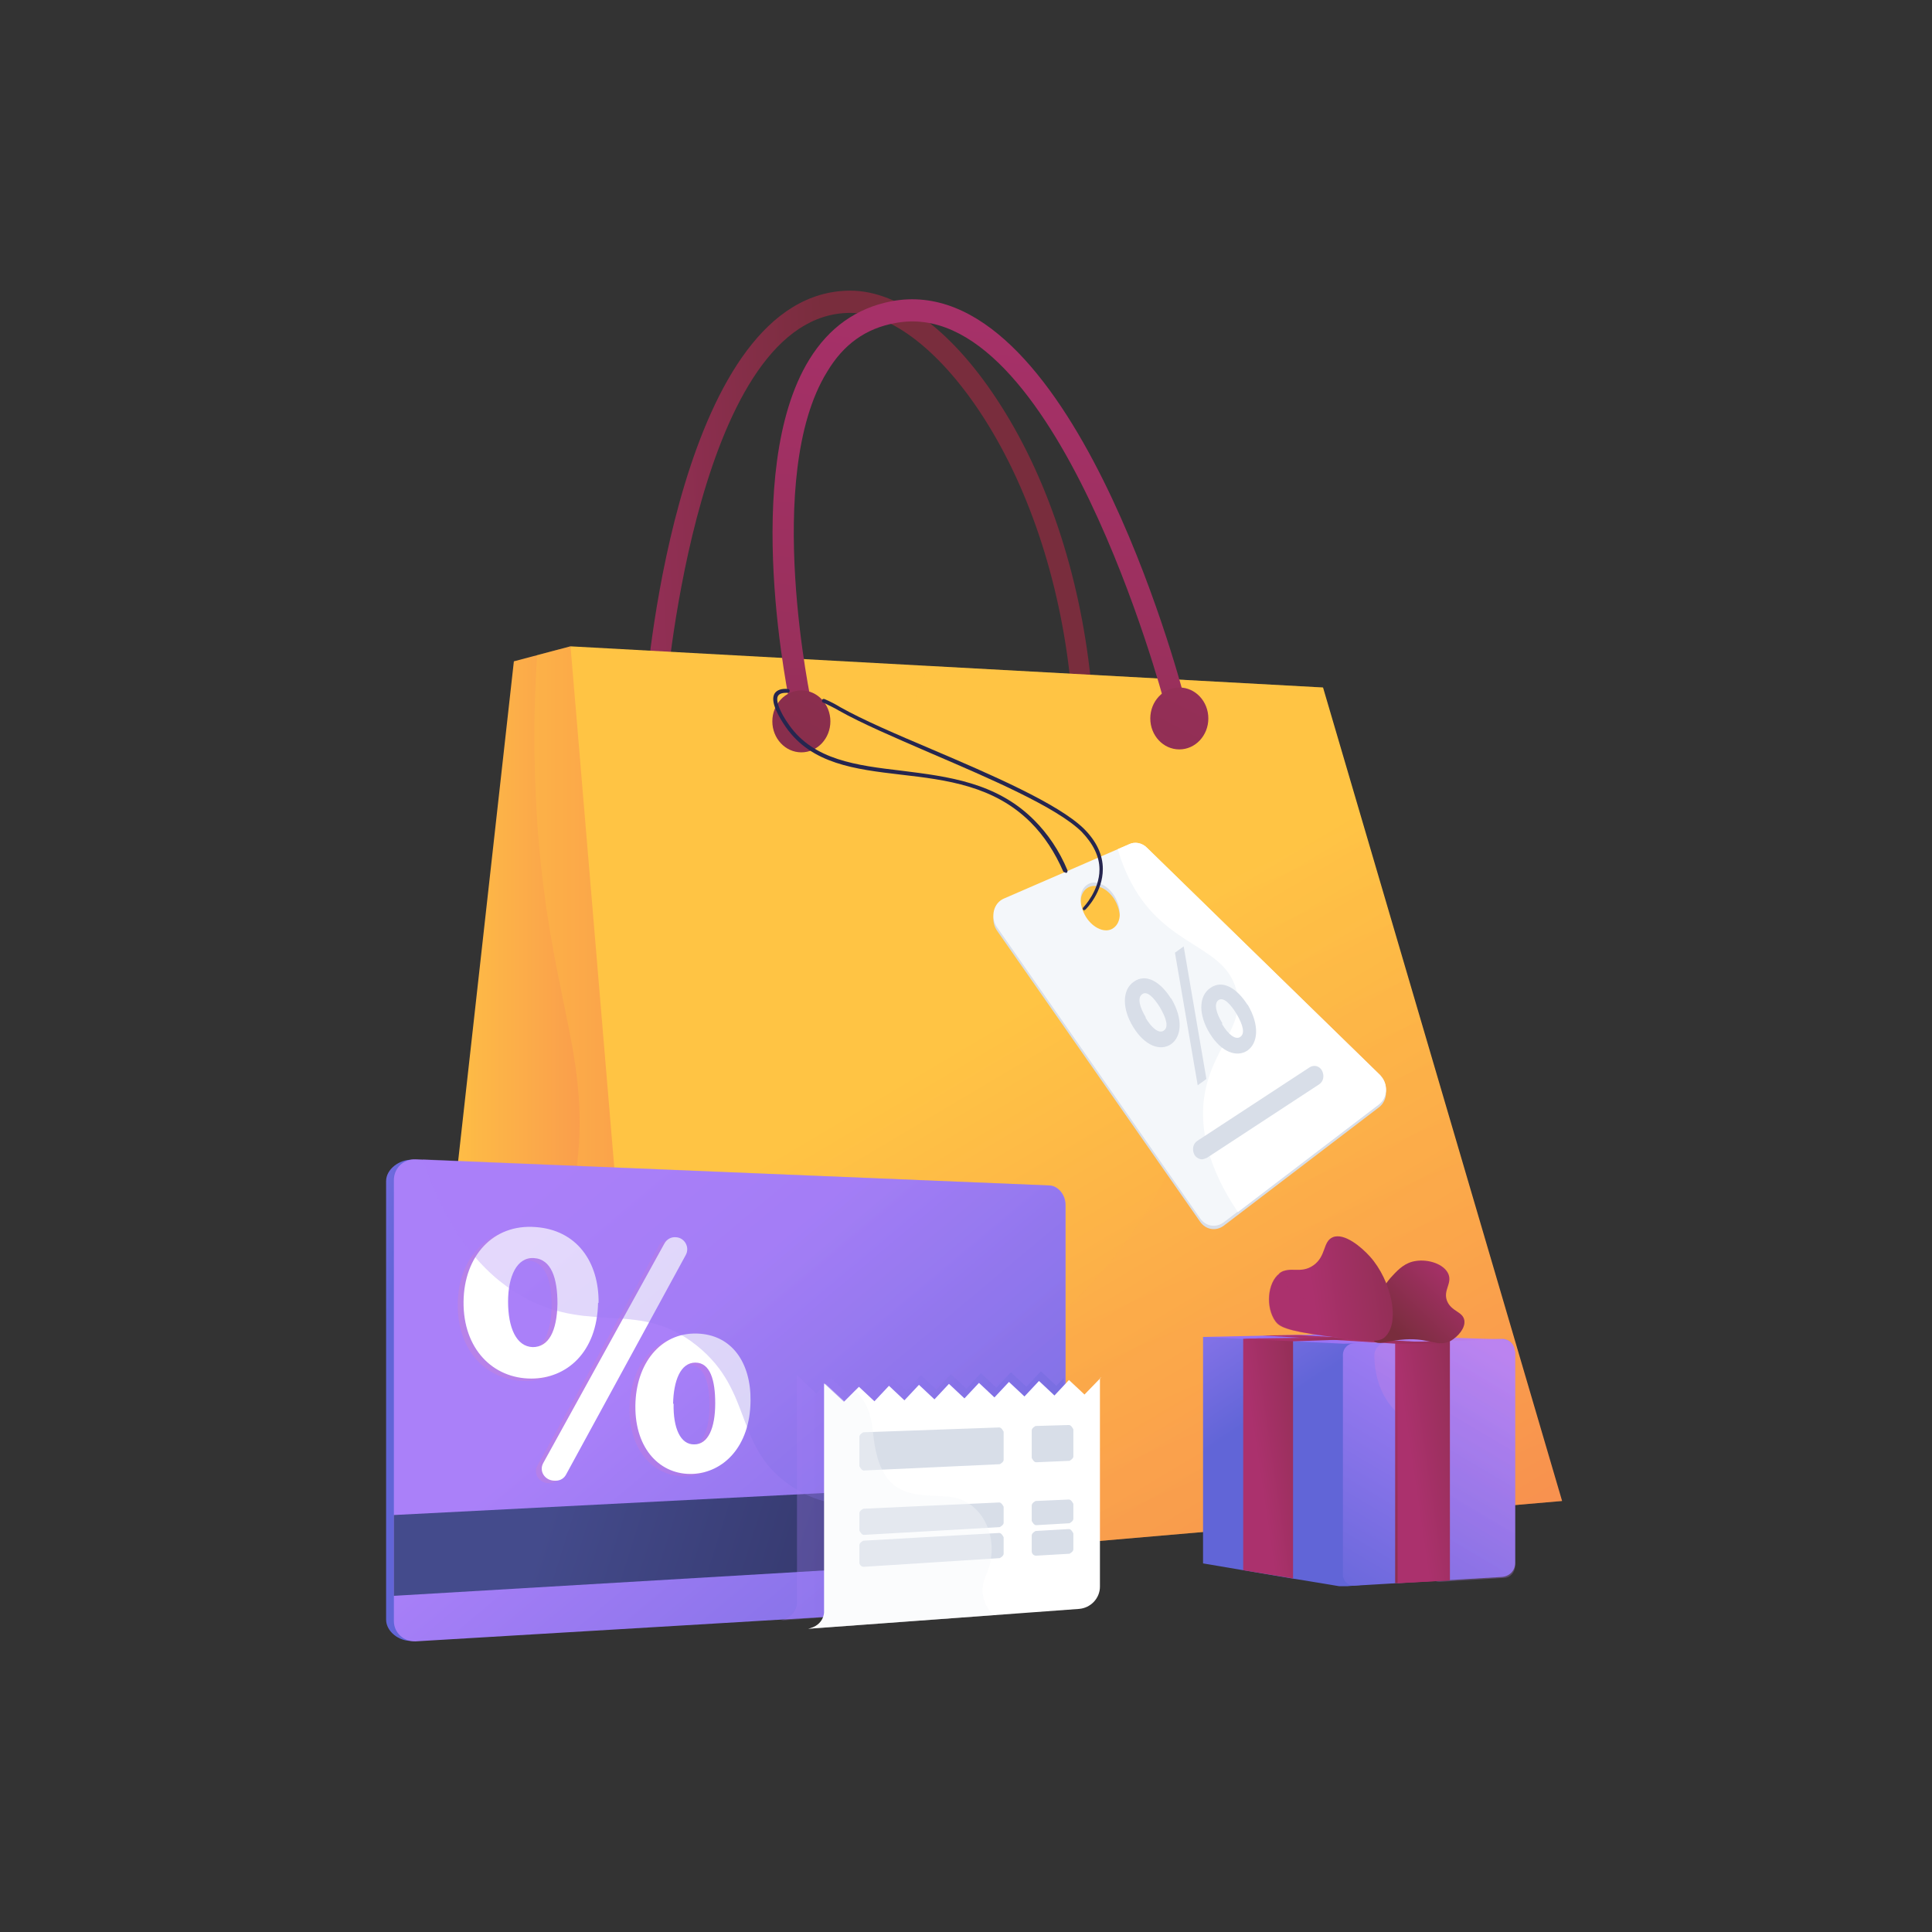 <svg width="46" height="46" viewBox="0 0 46 46" fill="none" xmlns="http://www.w3.org/2000/svg">
<rect x="0" y="0" width="46" height="46" fill="#333333" stroke="none"/>
<path d="M25.774 16.703C25.774 16.703 25.763 16.703 25.752 16.703C25.625 16.703 25.521 16.599 25.509 16.461C25.291 14.029 24.553 11.713 23.424 9.95C22.421 8.383 21.235 7.45 20.244 7.45C16.625 7.45 15.877 16.369 15.865 16.461C15.854 16.61 15.738 16.714 15.6 16.703C15.462 16.691 15.358 16.564 15.381 16.415C15.416 16.023 16.188 6.931 20.244 6.92C21.419 6.92 22.721 7.911 23.827 9.651C25.003 11.494 25.763 13.891 25.993 16.415C26.005 16.564 25.901 16.691 25.774 16.703Z" fill="url(#paint0_linear_3814_7606)"/>
<path d="M10.703 35.035L15.462 37.616L18.342 28.122L13.584 15.389L12.235 15.746L10.196 34.033C10.15 34.447 10.346 34.851 10.691 35.035H10.703Z" fill="url(#paint1_linear_3814_7606)"/>
<path style="mix-blend-mode:multiply" opacity="0.3" d="M18.342 28.122L13.584 15.389L12.789 15.597C12.673 17.302 12.731 18.696 12.8 19.71C13.123 24.043 14.171 25.253 13.664 28.271C13.238 30.783 12.305 31.129 12.385 32.823C12.477 34.666 13.676 36.211 15.093 37.42L15.439 37.616L18.319 28.122H18.342Z" fill="url(#paint2_linear_3814_7606)"/>
<path d="M13.584 15.389L31.501 16.369L37.193 35.738L15.45 37.616L13.584 15.389Z" fill="url(#paint3_linear_3814_7606)"/>
<g style="mix-blend-mode:multiply" opacity="0.3">
<path d="M31.501 16.369L22.156 15.861C21.995 16.115 21.788 16.518 21.753 17.025C21.523 20.067 27.814 21.058 28.367 24.791C28.793 27.638 26.155 30.922 23.804 32.385C21.327 33.929 19.644 33.145 17.962 34.862C17.225 35.611 16.775 36.556 16.51 37.524L37.182 35.738L31.49 16.369H31.501Z" fill="url(#paint4_linear_3814_7606)"/>
</g>
<path d="M19.08 17.129C18.965 17.129 18.861 17.048 18.838 16.922C18.792 16.691 17.628 11.241 19.264 8.568C19.737 7.796 20.393 7.335 21.223 7.173C25.475 6.367 28.079 16.161 28.194 16.587C28.229 16.726 28.16 16.875 28.021 16.91C27.895 16.945 27.756 16.864 27.722 16.726C27.699 16.634 25.118 6.966 21.315 7.692C20.612 7.819 20.082 8.199 19.691 8.856C18.158 11.345 19.322 16.749 19.333 16.806C19.368 16.945 19.287 17.095 19.149 17.129C19.126 17.129 19.114 17.129 19.091 17.129H19.08Z" fill="url(#paint5_linear_3814_7606)"/>
<path d="M19.08 17.913C19.462 17.913 19.771 17.582 19.771 17.175C19.771 16.768 19.462 16.438 19.08 16.438C18.698 16.438 18.389 16.768 18.389 17.175C18.389 17.582 18.698 17.913 19.08 17.913Z" fill="url(#paint6_linear_3814_7606)"/>
<path d="M28.079 17.843C28.461 17.843 28.77 17.513 28.77 17.106C28.77 16.699 28.461 16.369 28.079 16.369C27.697 16.369 27.388 16.699 27.388 17.106C27.388 17.513 27.697 17.843 28.079 17.843Z" fill="url(#paint7_linear_3814_7606)"/>
<path d="M32.873 25.69L27.307 20.263C27.192 20.148 27.019 20.113 26.881 20.183L23.908 21.473C23.654 21.577 23.574 21.911 23.735 22.153L28.575 29.09C28.713 29.285 28.955 29.32 29.139 29.182L32.826 26.37C33.045 26.209 33.057 25.875 32.861 25.679L32.873 25.69ZM26.512 22.176C26.328 22.314 26.028 22.187 25.855 21.911C25.682 21.623 25.682 21.289 25.878 21.15C26.063 21.012 26.362 21.139 26.535 21.415C26.708 21.703 26.708 22.038 26.512 22.176Z" fill="#D8DEE8"/>
<path d="M32.873 25.61L27.307 20.183C27.192 20.067 27.019 20.033 26.881 20.102L23.908 21.392C23.654 21.496 23.574 21.83 23.735 22.072L28.575 29.009C28.713 29.205 28.955 29.239 29.139 29.101L32.826 26.29C33.045 26.128 33.057 25.794 32.861 25.598L32.873 25.61ZM26.512 22.095C26.328 22.233 26.028 22.107 25.855 21.83C25.682 21.542 25.682 21.208 25.878 21.07C26.063 20.931 26.362 21.058 26.535 21.335C26.708 21.623 26.708 21.957 26.512 22.095Z" fill="#F4F7FA"/>
<path d="M25.36 20.77C25.36 20.77 25.325 20.77 25.314 20.747C25.118 20.298 24.864 19.906 24.542 19.583C23.666 18.708 22.537 18.569 21.442 18.443C20.359 18.316 19.322 18.189 18.711 17.313C18.561 17.095 18.319 16.703 18.446 16.507C18.504 16.426 18.607 16.392 18.757 16.403C18.78 16.403 18.803 16.426 18.803 16.449C18.803 16.472 18.78 16.495 18.757 16.495C18.677 16.495 18.573 16.495 18.527 16.564C18.458 16.668 18.561 16.945 18.792 17.267C19.379 18.097 20.393 18.224 21.465 18.35C22.571 18.489 23.724 18.627 24.622 19.526C24.945 19.848 25.221 20.252 25.417 20.724C25.417 20.747 25.417 20.77 25.394 20.782C25.394 20.782 25.383 20.782 25.371 20.782L25.36 20.77Z" fill="#26264F"/>
<path d="M25.832 21.68C25.832 21.68 25.809 21.68 25.797 21.669C25.774 21.646 25.774 21.623 25.797 21.6C25.797 21.6 26.178 21.208 26.178 20.701C26.178 20.39 26.028 20.09 25.751 19.802C25.152 19.215 23.562 18.535 22.168 17.936C21.315 17.567 20.509 17.221 19.979 16.922C19.863 16.852 19.737 16.795 19.598 16.726C19.575 16.726 19.564 16.691 19.575 16.668C19.575 16.645 19.61 16.634 19.633 16.645C19.771 16.703 19.898 16.772 20.013 16.841C20.543 17.14 21.35 17.486 22.191 17.843C23.597 18.443 25.198 19.134 25.809 19.733C26.109 20.033 26.258 20.355 26.258 20.689C26.258 21.243 25.867 21.634 25.844 21.657C25.844 21.657 25.82 21.669 25.809 21.669L25.832 21.68Z" fill="#26264F"/>
<path d="M32.872 25.61L27.307 20.183C27.192 20.067 27.019 20.033 26.881 20.102L26.616 20.217C26.685 20.471 26.788 20.747 26.95 21.047C27.768 22.556 29.116 22.487 29.427 23.536C29.704 24.457 28.782 24.964 28.655 26.255C28.598 26.9 28.736 27.764 29.473 28.859L32.826 26.301C33.045 26.14 33.057 25.806 32.861 25.61H32.872Z" fill="white"/>
<path d="M27.883 23.766C28.183 24.273 28.125 24.688 27.883 24.861C27.63 25.034 27.261 24.907 26.984 24.457C26.719 24.031 26.708 23.57 26.996 23.374C27.284 23.167 27.63 23.374 27.883 23.778V23.766ZM27.272 24.227C27.422 24.48 27.595 24.619 27.71 24.538C27.826 24.457 27.779 24.262 27.618 23.985C27.468 23.743 27.307 23.582 27.192 23.674C27.076 23.755 27.134 23.985 27.284 24.227H27.272ZM28.517 25.84L27.975 22.683L28.183 22.533L28.724 25.69L28.517 25.84ZM29.704 23.916C30.003 24.423 29.946 24.838 29.704 25.011C29.45 25.183 29.081 25.057 28.805 24.607C28.54 24.181 28.528 23.72 28.816 23.524C29.105 23.317 29.45 23.524 29.704 23.927V23.916ZM29.093 24.377C29.243 24.63 29.416 24.768 29.531 24.688C29.646 24.607 29.6 24.411 29.439 24.135C29.289 23.893 29.128 23.732 29.012 23.812C28.897 23.893 28.955 24.123 29.105 24.365L29.093 24.377Z" fill="#D8DEE8"/>
<path d="M28.621 27.603C28.552 27.603 28.471 27.557 28.436 27.488C28.379 27.373 28.402 27.234 28.505 27.165L31.179 25.414C31.282 25.345 31.421 25.379 31.478 25.494C31.536 25.61 31.513 25.748 31.409 25.817L28.736 27.568C28.736 27.568 28.655 27.603 28.621 27.603Z" fill="#D8DEE8"/>
<path d="M25.095 37.697C25.095 37.939 24.922 38.146 24.715 38.158L9.793 39.068C9.505 39.08 9.193 38.849 9.193 38.561V28.122C9.193 27.834 9.516 27.603 9.804 27.614L24.715 28.248C24.922 28.248 25.095 28.467 25.095 28.709V37.697Z" fill="url(#paint8_linear_3814_7606)"/>
<path d="M25.371 37.708C25.371 37.95 25.198 38.158 24.98 38.181L9.896 39.08C9.608 39.091 9.378 38.872 9.378 38.596V28.099C9.378 27.811 9.608 27.591 9.896 27.603L24.98 28.225C25.187 28.225 25.371 28.444 25.371 28.686V37.708Z" fill="url(#paint9_linear_3814_7606)"/>
<path d="M25.371 35.254L9.378 36.072V37.996L25.371 37.052V35.254Z" fill="url(#paint10_linear_3814_7606)"/>
<g style="mix-blend-mode:multiply" opacity="0.15">
<path d="M14.102 31.071C14.079 32.27 13.342 32.88 12.512 32.88C11.602 32.88 10.887 32.178 10.899 31.048C10.91 29.965 11.602 29.193 12.616 29.274C13.595 29.343 14.125 30.104 14.114 31.083L14.102 31.071ZM11.959 31.048C11.959 31.671 12.155 32.12 12.547 32.132C12.927 32.132 13.123 31.751 13.134 31.094C13.134 30.507 12.996 30.034 12.57 30.011C12.166 29.988 11.959 30.449 11.959 31.048ZM12.8 34.885L15.681 29.666C15.738 29.562 15.842 29.504 15.957 29.516C16.165 29.527 16.291 29.758 16.188 29.942L13.342 35.162C13.296 35.254 13.203 35.312 13.1 35.312H13.065C12.835 35.312 12.685 35.081 12.8 34.885ZM17.732 33.41C17.72 34.517 17.075 35.116 16.36 35.15C15.6 35.185 14.978 34.574 14.989 33.526C15.001 32.523 15.588 31.786 16.453 31.809C17.294 31.832 17.743 32.512 17.732 33.41ZM15.9 33.48C15.888 34.056 16.061 34.459 16.395 34.447C16.718 34.447 16.891 34.067 16.891 33.468C16.891 32.926 16.775 32.5 16.418 32.5C16.061 32.5 15.9 32.938 15.888 33.48H15.9Z" fill="url(#paint11_linear_3814_7606)"/>
</g>
<path d="M14.24 31.014C14.217 32.212 13.48 32.823 12.65 32.823C11.74 32.823 11.025 32.12 11.037 30.991C11.049 29.907 11.74 29.136 12.754 29.216C13.733 29.285 14.263 30.046 14.252 31.025L14.24 31.014ZM12.097 30.991C12.097 31.613 12.293 32.062 12.685 32.074C13.065 32.074 13.261 31.694 13.273 31.037C13.273 30.449 13.134 29.977 12.708 29.954C12.305 29.931 12.097 30.392 12.097 30.991ZM12.938 34.828L15.819 29.608C15.877 29.504 15.98 29.447 16.096 29.458C16.303 29.47 16.43 29.7 16.326 29.884L13.48 35.104C13.434 35.196 13.342 35.254 13.238 35.254H13.203C12.973 35.254 12.823 35.024 12.938 34.828ZM17.87 33.353C17.858 34.459 17.213 35.058 16.499 35.093C15.738 35.127 15.116 34.517 15.128 33.468C15.139 32.466 15.727 31.728 16.591 31.751C17.432 31.774 17.881 32.454 17.87 33.353ZM16.038 33.422C16.026 33.998 16.199 34.401 16.533 34.39C16.856 34.39 17.029 34.01 17.029 33.41C17.029 32.869 16.914 32.443 16.556 32.443C16.199 32.443 16.038 32.88 16.026 33.422H16.038Z" fill="white"/>
<path style="mix-blend-mode:multiply" opacity="0.3" d="M24.98 28.225L10.069 27.603C10.738 29.596 11.705 30.484 12.535 30.922C14.114 31.751 15.243 30.956 16.591 32.039C17.974 33.145 17.444 34.505 18.907 35.427C20.002 36.118 20.716 35.6 21.845 36.233C22.686 36.694 23.216 37.478 23.551 38.261L24.968 38.181C25.175 38.169 25.36 37.962 25.36 37.708V28.686C25.36 28.444 25.187 28.237 24.968 28.225H24.98Z" fill="url(#paint12_linear_3814_7606)"/>
<path style="mix-blend-mode:multiply" opacity="0.3" d="M25.152 32.996L24.784 32.65L24.438 33.019L24.069 32.673L23.724 33.042L23.355 32.696L23.009 33.065L22.64 32.719L22.295 33.088L21.926 32.742L21.58 33.111L21.212 32.765L20.866 33.134L20.497 32.788L20.152 33.157L19.783 32.811L19.437 33.18L18.976 32.742C18.976 32.915 18.976 38.192 18.976 38.192C18.976 38.192 18.953 38.503 18.584 38.584L25.014 38.112C25.083 38.112 25.152 38.089 25.221 38.054C25.291 37.973 25.325 37.858 25.325 37.743V32.811L25.118 33.03L25.152 32.996Z" fill="url(#paint13_linear_3814_7606)"/>
<path d="M26.189 32.811V37.777C26.189 38.054 25.97 38.284 25.694 38.307L23.654 38.457L19.241 38.78C19.621 38.699 19.621 38.388 19.621 38.388V32.938L20.094 33.376L20.347 33.122L20.451 33.019L20.82 33.364L21.166 32.995L21.534 33.341L21.88 32.972L22.249 33.318L22.594 32.949L22.963 33.295L23.309 32.926L23.677 33.272L24.023 32.903L24.392 33.249L24.738 32.88L25.106 33.226L25.452 32.857L25.821 33.203L26.224 32.788L26.189 32.811Z" fill="white"/>
<path d="M25.452 35.703L24.657 35.738C24.657 35.738 24.565 35.784 24.565 35.842V36.211C24.565 36.211 24.611 36.314 24.668 36.314L25.463 36.268C25.463 36.268 25.556 36.222 25.556 36.164V35.807C25.556 35.807 25.509 35.703 25.452 35.703Z" fill="#D8DEE8"/>
<path d="M25.452 36.406L24.657 36.452C24.657 36.452 24.565 36.498 24.565 36.556V36.936C24.565 36.994 24.611 37.04 24.668 37.04L25.463 36.994C25.463 36.994 25.556 36.948 25.556 36.89V36.51C25.556 36.51 25.509 36.406 25.452 36.406Z" fill="#D8DEE8"/>
<path d="M25.556 34.69V34.033C25.556 34.033 25.509 33.929 25.452 33.929L24.657 33.952C24.657 33.952 24.565 33.998 24.565 34.056V34.712C24.565 34.712 24.611 34.816 24.668 34.816L25.463 34.782C25.463 34.782 25.556 34.736 25.556 34.678V34.69Z" fill="#D8DEE8"/>
<path d="M23.793 35.773L20.555 35.922C20.555 35.922 20.462 35.968 20.462 36.026V36.441C20.462 36.441 20.509 36.545 20.566 36.545L23.804 36.36C23.804 36.36 23.896 36.314 23.896 36.257V35.876C23.896 35.876 23.85 35.773 23.793 35.773Z" fill="#D8DEE8"/>
<path d="M23.793 36.499L20.555 36.683C20.555 36.683 20.462 36.729 20.462 36.787V37.202C20.462 37.259 20.509 37.305 20.566 37.305L23.804 37.098C23.804 37.098 23.896 37.052 23.896 36.994V36.602C23.896 36.602 23.85 36.499 23.793 36.499Z" fill="#D8DEE8"/>
<path d="M23.896 34.759V34.09C23.896 34.09 23.85 33.987 23.793 33.987L20.555 34.102C20.555 34.102 20.462 34.148 20.462 34.206V34.908C20.462 34.908 20.509 35.012 20.566 35.012L23.804 34.862C23.804 34.862 23.896 34.816 23.896 34.759Z" fill="#D8DEE8"/>
<g style="mix-blend-mode:multiply" opacity="0.4">
<path d="M23.654 38.457L19.253 38.78C19.633 38.699 19.644 38.388 19.644 38.388V32.938L20.117 33.376L20.37 33.122C20.578 33.307 20.739 33.606 20.785 34.09C20.935 35.68 21.684 35.577 22.56 35.634C23.435 35.692 23.839 36.706 23.482 37.489C23.32 37.835 23.389 38.192 23.654 38.457Z" fill="#F4F7FA"/>
</g>
<path d="M32.354 37.743L32.089 37.766C32.02 37.766 31.951 37.766 31.881 37.766L30.833 37.593H30.821L29.6 37.386L28.644 37.224V31.832H29.611L30.833 31.89H30.856L32.331 31.959L32.377 37.743H32.354Z" fill="url(#paint14_linear_3814_7606)"/>
<path d="M36.076 32.178V37.213C36.076 37.397 35.938 37.536 35.753 37.547L32.239 37.755C32.1 37.755 31.974 37.639 31.974 37.501V32.258C31.974 32.108 32.089 31.993 32.227 31.982L35.765 31.878C35.926 31.878 36.064 32.005 36.064 32.166L36.076 32.178Z" fill="url(#paint15_linear_3814_7606)"/>
<path d="M28.632 31.832L31.985 31.993L35.776 31.89L31.881 31.763L28.632 31.832Z" fill="url(#paint16_linear_3814_7606)"/>
<path style="mix-blend-mode:multiply" opacity="0.3" d="M35.776 31.89L33.011 31.97C32.849 31.97 32.723 32.108 32.723 32.27C32.723 32.535 32.769 32.811 32.884 33.088C33.276 33.987 34.163 34.01 34.347 34.839C34.497 35.519 33.956 35.819 33.898 36.694C33.886 36.925 33.898 37.167 33.967 37.432C34.002 37.57 34.129 37.662 34.278 37.662L35.799 37.57C35.961 37.57 36.076 37.432 36.076 37.271V32.201C36.076 32.028 35.938 31.901 35.776 31.901V31.89Z" fill="url(#paint17_linear_3814_7606)"/>
<path d="M33.218 37.697L34.52 37.628V31.924L33.218 31.959V37.697Z" fill="url(#paint18_linear_3814_7606)"/>
<path d="M33.276 37.697L34.52 37.628V31.924L33.276 31.959V37.697Z" fill="url(#paint19_linear_3814_7606)"/>
<path d="M30.787 31.913V37.582L29.6 37.386V31.878L29.98 31.866L30.787 31.913Z" fill="url(#paint20_linear_3814_7606)"/>
<path d="M30.914 31.786L34.543 31.993H33.241L30.061 31.797L30.914 31.786Z" fill="url(#paint21_linear_3814_7606)"/>
<path d="M32.676 31.613C32.757 31.095 32.826 30.714 33.16 30.369C33.299 30.219 33.46 30.057 33.714 30.023C34.002 29.977 34.382 30.092 34.486 30.334C34.578 30.564 34.359 30.714 34.451 30.968C34.555 31.233 34.831 31.221 34.866 31.44C34.889 31.625 34.716 31.82 34.543 31.924C34.232 32.085 34.059 31.855 33.46 31.89C33.045 31.913 32.815 32.051 32.7 31.913C32.642 31.855 32.654 31.763 32.676 31.625V31.613Z" fill="url(#paint22_linear_3814_7606)"/>
<g style="mix-blend-mode:multiply" opacity="0.3">
<path d="M34.313 31.406C33.944 31.267 33.76 30.956 33.587 31.025C33.437 31.095 33.529 31.36 33.356 31.578C33.195 31.774 32.919 31.832 32.665 31.832C32.665 31.855 32.677 31.878 32.7 31.901C32.815 32.028 33.045 31.901 33.46 31.878C34.059 31.843 34.232 32.074 34.543 31.913C34.705 31.82 34.866 31.648 34.866 31.475C34.693 31.498 34.497 31.475 34.313 31.406Z" fill="url(#paint23_linear_3814_7606)"/>
</g>
<path d="M30.453 30.323C30.706 30.127 30.96 30.346 31.271 30.127C31.582 29.908 31.49 29.562 31.732 29.458C32.008 29.343 32.423 29.7 32.619 29.919C33.126 30.484 33.356 31.498 32.965 31.843C32.815 31.982 32.389 31.924 31.559 31.809C30.602 31.682 30.464 31.578 30.372 31.463C30.13 31.129 30.176 30.541 30.464 30.323H30.453Z" fill="url(#paint24_linear_3814_7606)"/>
<g style="mix-blend-mode:multiply" opacity="0.3">
<path d="M32.02 30.749C31.882 30.703 31.824 30.864 31.536 30.922C31.478 30.933 30.983 31.037 30.718 30.726C30.614 30.599 30.556 30.438 30.568 30.253C30.533 30.265 30.487 30.288 30.453 30.322C30.176 30.541 30.119 31.129 30.361 31.463C30.453 31.59 30.591 31.682 31.547 31.809C32.389 31.924 32.803 31.982 32.953 31.843C32.976 31.82 32.988 31.809 33.011 31.786C32.815 31.786 32.596 31.728 32.446 31.578C32.158 31.29 32.25 30.818 32.02 30.737V30.749Z" fill="url(#paint25_linear_3814_7606)"/>
</g>
<path d="M32.077 31.89L30.81 31.936L29.588 31.878L29.98 31.866L31.72 31.843L32.077 31.89Z" fill="url(#paint26_linear_3814_7606)"/>
<defs>
<linearGradient id="paint0_linear_3814_7606" x1="11.106" y1="12.324" x2="19.806" y2="11.944" gradientUnits="userSpaceOnUse">
<stop stop-color="#AB316D"/>
<stop offset="1" stop-color="#792D3D"/>
</linearGradient>
<linearGradient id="paint1_linear_3814_7606" x1="10.196" y1="26.508" x2="18.342" y2="26.508" gradientUnits="userSpaceOnUse">
<stop stop-color="#FFC444"/>
<stop offset="1" stop-color="#F36F56"/>
</linearGradient>
<linearGradient id="paint2_linear_3814_7606" x1="12.397" y1="26.508" x2="10.334" y2="26.508" gradientUnits="userSpaceOnUse">
<stop stop-color="#FFC444"/>
<stop offset="1" stop-color="#F36F56"/>
</linearGradient>
<linearGradient id="paint3_linear_3814_7606" x1="22.375" y1="25.126" x2="36.594" y2="49.093" gradientUnits="userSpaceOnUse">
<stop stop-color="#FFC444"/>
<stop offset="1" stop-color="#F36F56"/>
</linearGradient>
<linearGradient id="paint4_linear_3814_7606" x1="22.329" y1="23.006" x2="33.84" y2="50.038" gradientUnits="userSpaceOnUse">
<stop stop-color="#FFC444"/>
<stop offset="1" stop-color="#F36F56"/>
</linearGradient>
<linearGradient id="paint5_linear_3814_7606" x1="24.449" y1="4.431" x2="20.67" y2="36.752" gradientUnits="userSpaceOnUse">
<stop stop-color="#AB316D"/>
<stop offset="1" stop-color="#792D3D"/>
</linearGradient>
<linearGradient id="paint6_linear_3814_7606" x1="26.443" y1="3.164" x2="15.496" y2="24.008" gradientUnits="userSpaceOnUse">
<stop stop-color="#AB316D"/>
<stop offset="1" stop-color="#792D3D"/>
</linearGradient>
<linearGradient id="paint7_linear_3814_7606" x1="33.345" y1="7.07" x2="22.398" y2="27.914" gradientUnits="userSpaceOnUse">
<stop stop-color="#AB316D"/>
<stop offset="1" stop-color="#792D3D"/>
</linearGradient>
<linearGradient id="paint8_linear_3814_7606" x1="6.566" y1="31.947" x2="9.067" y2="32.35" gradientUnits="userSpaceOnUse">
<stop stop-color="#AA80F9"/>
<stop offset="1" stop-color="#6165D7"/>
</linearGradient>
<linearGradient id="paint9_linear_3814_7606" x1="15.911" y1="31.89" x2="26.259" y2="44.23" gradientUnits="userSpaceOnUse">
<stop stop-color="#AA80F9"/>
<stop offset="1" stop-color="#6165D7"/>
</linearGradient>
<linearGradient id="paint10_linear_3814_7606" x1="13.284" y1="35.323" x2="26.835" y2="39.61" gradientUnits="userSpaceOnUse">
<stop stop-color="#444B8C"/>
<stop offset="1" stop-color="#26264F"/>
</linearGradient>
<linearGradient id="paint11_linear_3814_7606" x1="10.868" y1="32.251" x2="17.735" y2="32.355" gradientUnits="userSpaceOnUse">
<stop stop-color="#FF9085"/>
<stop offset="1" stop-color="#FB6FBB"/>
</linearGradient>
<linearGradient id="paint12_linear_3814_7606" x1="15.554" y1="25.886" x2="25.901" y2="38.238" gradientUnits="userSpaceOnUse">
<stop stop-color="#AA80F9"/>
<stop offset="1" stop-color="#6165D7"/>
</linearGradient>
<linearGradient id="paint13_linear_3814_7606" x1="18.631" y1="35.6" x2="25.371" y2="35.6" gradientUnits="userSpaceOnUse">
<stop stop-color="#AA80F9"/>
<stop offset="1" stop-color="#6165D7"/>
</linearGradient>
<linearGradient id="paint14_linear_3814_7606" x1="27.238" y1="29.712" x2="29.911" y2="33.768" gradientUnits="userSpaceOnUse">
<stop stop-color="#AA80F9"/>
<stop offset="1" stop-color="#6165D7"/>
</linearGradient>
<linearGradient id="paint15_linear_3814_7606" x1="35.58" y1="32.132" x2="31.651" y2="38.757" gradientUnits="userSpaceOnUse">
<stop stop-color="#AA80F9"/>
<stop offset="1" stop-color="#6165D7"/>
</linearGradient>
<linearGradient id="paint16_linear_3814_7606" x1="32.723" y1="30.046" x2="32.1" y2="32.235" gradientUnits="userSpaceOnUse">
<stop stop-color="#E38DDD"/>
<stop offset="1" stop-color="#9571F6"/>
</linearGradient>
<linearGradient id="paint17_linear_3814_7606" x1="35.857" y1="32.293" x2="31.893" y2="38.976" gradientUnits="userSpaceOnUse">
<stop stop-color="#E38DDD"/>
<stop offset="1" stop-color="#9571F6"/>
</linearGradient>
<linearGradient id="paint18_linear_3814_7606" x1="33.368" y1="32.339" x2="34.969" y2="40.359" gradientUnits="userSpaceOnUse">
<stop stop-color="#AB316D"/>
<stop offset="1" stop-color="#792D3D"/>
</linearGradient>
<linearGradient id="paint19_linear_3814_7606" x1="33.61" y1="34.828" x2="36.433" y2="34.413" gradientUnits="userSpaceOnUse">
<stop stop-color="#AB316D"/>
<stop offset="1" stop-color="#792D3D"/>
</linearGradient>
<linearGradient id="paint20_linear_3814_7606" x1="29.946" y1="34.77" x2="32.642" y2="34.367" gradientUnits="userSpaceOnUse">
<stop stop-color="#AB316D"/>
<stop offset="1" stop-color="#792D3D"/>
</linearGradient>
<linearGradient id="paint21_linear_3814_7606" x1="31.72" y1="31.982" x2="37.7" y2="31.095" gradientUnits="userSpaceOnUse">
<stop stop-color="#AB316D"/>
<stop offset="1" stop-color="#792D3D"/>
</linearGradient>
<linearGradient id="paint22_linear_3814_7606" x1="34.751" y1="30.23" x2="33.264" y2="31.763" gradientUnits="userSpaceOnUse">
<stop stop-color="#AB316D"/>
<stop offset="1" stop-color="#792D3D"/>
</linearGradient>
<linearGradient id="paint23_linear_3814_7606" x1="34.993" y1="30.449" x2="33.506" y2="31.993" gradientUnits="userSpaceOnUse">
<stop stop-color="#AB316D"/>
<stop offset="1" stop-color="#792D3D"/>
</linearGradient>
<linearGradient id="paint24_linear_3814_7606" x1="31.248" y1="30.841" x2="35.188" y2="30.253" gradientUnits="userSpaceOnUse">
<stop stop-color="#AB316D"/>
<stop offset="1" stop-color="#792D3D"/>
</linearGradient>
<linearGradient id="paint25_linear_3814_7606" x1="31.294" y1="31.152" x2="35.235" y2="30.564" gradientUnits="userSpaceOnUse">
<stop stop-color="#AB316D"/>
<stop offset="1" stop-color="#792D3D"/>
</linearGradient>
<linearGradient id="paint26_linear_3814_7606" x1="30.51" y1="31.936" x2="33.863" y2="31.44" gradientUnits="userSpaceOnUse">
<stop stop-color="#AB316D"/>
<stop offset="1" stop-color="#792D3D"/>
</linearGradient>
</defs>
</svg>
